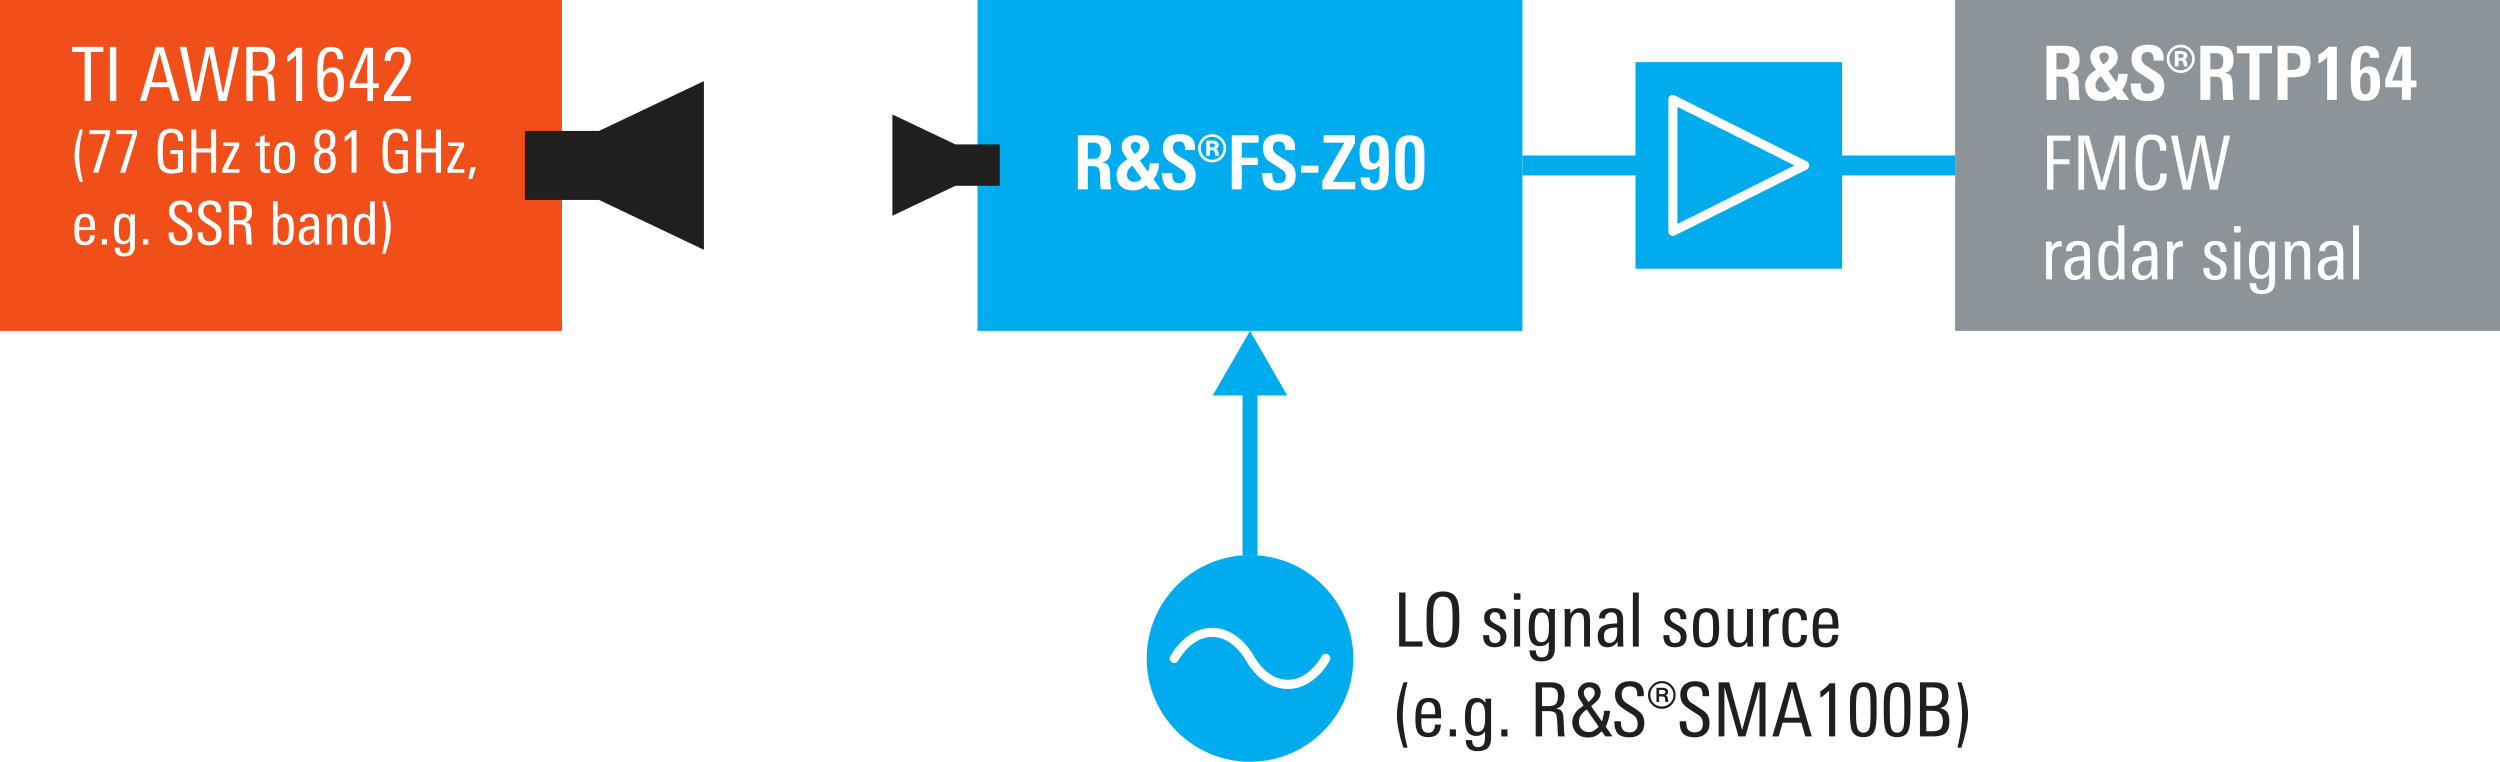 <svg xmlns="http://www.w3.org/2000/svg" xmlns:xlink="http://www.w3.org/1999/xlink" version="1.2" viewBox="0 0 250.687 76.383"><defs><symbol id="a" overflow="visible"><path d="M3.188-4.906h-1.25V0h-.625v-4.906H.046v-.516h3.14zm0 0"/></symbol><symbol id="b" overflow="visible"><path d="M1.234 0h-.64v-5.422h.64zm0 0"/></symbol><symbol id="d" overflow="visible"><path d="M4.031 0h-.656l-.39-1.375H1.108L.72 0h-.64l1.593-5.422h.781zM2.828-1.875l-.781-2.953-.781 2.953zm0 0"/></symbol><symbol id="e" overflow="visible"><path d="M6.078-5.422L4.828 0h-.766L3.11-4.75 2.11 0h-.765L.14-5.422h.671L1.75-.688l1.016-4.734h.765l.953 4.734.985-4.734zm0 0"/></symbol><symbol id="f" overflow="visible"><path d="M3.5 0h-.656a3.562 3.562 0 01-.047-.563c0-.093-.012-.332-.031-.718-.032-.532-.079-.852-.141-.969-.094-.188-.344-.281-.75-.281h-.64V0H.593v-5.422h1.453c.488 0 .848.094 1.078.281.238.211.36.559.36 1.047 0 .367-.06.649-.172.844-.137.23-.368.387-.688.469.281.023.473.11.578.265.094.125.149.325.172.594 0 .024.016.324.047.906.008.168.02.391.031.672.008.074.024.188.047.344zm-.672-4.063c0-.312-.07-.53-.203-.656-.137-.125-.36-.187-.672-.187h-.719v1.875h.532c.406 0 .68-.067.828-.203.156-.145.234-.422.234-.829zm0 0"/></symbol><symbol id="g" overflow="visible"><path d="M2.266 0h-.61v-4.578c-.23.242-.523.476-.875.703v-.64c.375-.239.688-.508.938-.813h.547zm0 0"/></symbol><symbol id="h" overflow="visible"><path d="M3.063-1.734c0 .562-.079.984-.235 1.265-.219.367-.586.547-1.094.547-.562 0-.945-.226-1.14-.687C.457-.93.39-1.453.39-2.172v-1.031c0-.676.07-1.176.218-1.5.22-.477.61-.719 1.172-.719.813 0 1.219.414 1.219 1.234h-.61c0-.507-.21-.765-.624-.765-.325 0-.543.187-.657.562-.086.262-.125.664-.125 1.204v.343c.227-.344.54-.515.938-.515.758 0 1.14.543 1.14 1.625zm-.61.03c0-.343-.039-.6-.11-.78-.105-.258-.304-.391-.593-.391-.5 0-.75.418-.75 1.25 0 .836.25 1.25.75 1.25.3 0 .504-.148.61-.453.062-.195.093-.488.093-.875zm0 0"/></symbol><symbol id="i" overflow="visible"><path d="M3.172-1.297h-.578V0h-.578v-1.297H.266v-.578L1.75-5.328h.844v3.562h.578zm-1.156-.469v-3.03L.75-1.767zm0 0"/></symbol><symbol id="j" overflow="visible"><path d="M3-4.203c0 .43-.188.93-.563 1.5L.97-.484H3V0H.312v-.547l1.75-2.703c.196-.313.297-.645.297-1 0-.457-.226-.688-.671-.688-.481 0-.72.31-.72.922H.36c0-.062.004-.148.016-.265.07-.758.52-1.14 1.344-1.14C2.57-5.422 3-5.017 3-4.204zm0 0"/></symbol><symbol id="M" overflow="visible"><path d="M2.938-4.906H1.234v1.86h1.61v.5h-1.61V0h-.64v-5.422h2.344zm0 0"/></symbol><symbol id="N" overflow="visible"><path d="M5.297 0h-.61v-4.953L3.282 0h-.703L1.172-4.953V0H.594v-5.422h1.062L2.953-.64 4.25-5.42h1.047zm0 0"/></symbol><symbol id="O" overflow="visible"><path d="M3.563-1.5c0 1.063-.516 1.594-1.547 1.594-.7 0-1.153-.25-1.36-.75C.508-1.008.437-1.687.437-2.687c0-.958.067-1.618.204-1.985.226-.57.707-.86 1.437-.86.957 0 1.438.509 1.438 1.516v.11h-.641V-4c0-.676-.273-1.016-.813-1.016-.43 0-.703.215-.828.641-.093.293-.14.852-.14 1.672 0 .875.047 1.453.14 1.734.114.375.375.563.782.563.593 0 .89-.367.89-1.11v-.109h.656zm0 0"/></symbol><symbol id="P" overflow="visible"><path d="M2.078-3.281c-.062-.008-.105-.016-.125-.016-.293 0-.512.09-.656.266-.137.168-.203.398-.203.687V0H.5v-3.094c0-.25-.012-.476-.031-.687h.594v.5c.195-.383.515-.578.953-.578.039 0 .062.195.062.578zm0 0"/></symbol><symbol id="Q" overflow="visible"><path d="M2.844 0h-.578L2.25-.5c-.25.375-.586.563-1 .563C.926.063.676-.04.5-.25.344-.457.266-.723.266-1.047c0-.539.207-.898.625-1.078.27-.125.71-.191 1.328-.203v-.156c0-.313-.028-.532-.078-.657-.075-.195-.243-.296-.5-.296a.722.722 0 00-.47.156C1.056-3.187 1-3.047 1-2.86v.03H.406v-.03c0-.344.125-.602.375-.782.219-.144.508-.218.875-.218.438 0 .739.105.907.312.164.188.25.5.25.938v1.406c0 .45.007.851.03 1.203zm-.625-1.469v-.437h-.156c-.782 0-1.172.265-1.172.797 0 .492.18.734.546.734a.667.667 0 00.625-.36c.102-.187.157-.43.157-.734zm0 0"/></symbol><symbol id="R" overflow="visible"><path d="M3 0h-.578l-.016-.438c-.219.336-.515.5-.89.5-.48 0-.809-.218-.985-.656C.414-.883.36-1.332.36-1.938c0-.582.067-1.019.204-1.312.175-.406.488-.61.937-.61.383 0 .672.15.86.438v-2h.609v4.703c0 .137.008.375.031.719zm-.61-1.86c0-.507-.042-.874-.124-1.093-.106-.313-.305-.469-.594-.469-.305 0-.508.164-.61.485-.074.218-.109.558-.109 1.015 0 .492.04.852.125 1.078.102.313.29.469.563.469.32 0 .535-.156.64-.469.07-.207.11-.547.11-1.015zm0 0"/></symbol><symbol id="S" overflow="visible"><path d="M2.594-1.031c0 .73-.399 1.093-1.188 1.093C.633.063.254-.344.266-1.155h.593c0 .074.004.148.016.218.031.387.21.579.547.579C1.805-.36 2-.551 2-.938a.678.678 0 00-.188-.5c-.074-.07-.242-.18-.5-.328-.355-.187-.578-.328-.671-.421-.188-.165-.282-.395-.282-.688 0-.332.102-.582.313-.75.195-.156.469-.234.812-.234.383 0 .66.093.829.28.164.18.253.454.265.829h-.594c0-.469-.18-.703-.53-.703a.507.507 0 00-.376.14.507.507 0 00-.14.376c0 .18.07.324.218.437.082.074.258.184.532.328.312.168.523.309.64.422.176.188.266.43.266.719zm0 0"/></symbol><symbol id="T" overflow="visible"><path d="M1.125-4.703H.469v-.64h.656zM1.094 0H.5v-3.781h.594zm0 0"/></symbol><symbol id="U" overflow="visible"><path d="M3-3.781c0 .054-.008.152-.016.297V.156c0 .457-.109.79-.328 1-.219.219-.562.328-1.031.328-.781 0-1.18-.37-1.188-1.109h.641c0 .469.192.703.578.703.301 0 .504-.11.61-.328.07-.148.109-.39.109-.734v-.5c-.21.293-.5.437-.875.437-.48 0-.805-.195-.969-.594C.414-.898.36-1.305.36-1.859c0-.602.063-1.055.188-1.36.176-.426.492-.64.953-.64.414 0 .719.171.906.515v-.437zm-.61 1.765c0-.414-.038-.726-.109-.937-.117-.313-.32-.469-.61-.469-.312 0-.523.18-.624.531-.063.211-.094.555-.094 1.032 0 .437.031.75.094.937.094.313.285.469.578.469.344 0 .566-.188.672-.563.062-.195.094-.53.094-1zm0 0"/></symbol><symbol id="V" overflow="visible"><path d="M3.031 0h-.594v-2.422c0-.32-.023-.539-.062-.656-.086-.219-.258-.328-.516-.328-.25 0-.449.125-.593.375-.118.21-.172.465-.172.765V0H.5v-2.953c0-.332-.012-.61-.031-.828h.594v.515c.207-.394.535-.593.984-.593.656 0 .984.39.984 1.171zm0 0"/></symbol><symbol id="W" overflow="visible"><path d="M1.094 0H.5v-5.422h.594zm0 0"/></symbol><symbol id="X" overflow="visible"><path d="M2.938 0H.594v-5.422h.64v4.906h1.704zm0 0"/></symbol><symbol id="Y" overflow="visible"><path d="M3.719-2.688c0 .938-.078 1.59-.235 1.954-.242.554-.714.828-1.421.828-.7 0-1.168-.258-1.407-.781-.105-.25-.172-.579-.203-.985a18.354 18.354 0 01-.016-1.016c0-.675.02-1.156.063-1.437.05-.363.164-.66.344-.89.258-.344.672-.516 1.234-.516.55 0 .957.156 1.219.468.176.231.297.54.36.922.038.293.062.778.062 1.454zm-.672-.046c0-.696-.027-1.188-.078-1.47-.106-.538-.403-.812-.89-.812-.513 0-.821.313-.923.938-.043.25-.062.703-.062 1.36 0 .698.02 1.167.062 1.405.051.305.14.528.266.672.144.157.363.235.656.235.469 0 .766-.285.89-.86.052-.25.079-.738.079-1.468zm0 0"/></symbol><symbol id="Z" overflow="visible"><path d="M2.984-1.906c0 .687-.078 1.172-.234 1.453-.2.355-.563.531-1.094.531C1.113.078.75-.098.563-.453.425-.711.359-1.18.359-1.86c0-.645.07-1.114.22-1.407.194-.394.57-.593 1.124-.593.54 0 .906.183 1.094.546.125.25.187.72.187 1.407zm-.609.406v-.578c0-.438-.027-.738-.078-.906-.094-.301-.297-.454-.61-.454-.324 0-.539.165-.64.485-.063.18-.094.476-.094.89v.532c0 .367.031.625.094.781.101.262.312.39.625.39.289 0 .488-.124.594-.374.07-.164.109-.422.109-.766zm0 0"/></symbol><symbol id="aa" overflow="visible"><path d="M3.063 0h-.594v-.484c-.23.367-.547.546-.953.546C.836.063.5-.328.5-1.109v-2.672h.594v2.422c0 .304.023.523.078.656.082.219.254.328.516.328.5 0 .75-.367.75-1.11V-3.78h.593v2.953c0 .293.008.57.031.828zm0 0"/></symbol><symbol id="ab" overflow="visible"><path d="M2.828-1.172c0 .836-.39 1.25-1.172 1.25C1.113.078.75-.098.563-.453.425-.711.359-1.172.359-1.828s.063-1.117.188-1.39c.187-.427.562-.641 1.125-.641.426 0 .726.101.906.296.164.188.25.497.25.922H2.25c0-.53-.2-.796-.594-.796-.312 0-.515.167-.61.5-.054.199-.077.546-.077 1.046 0 .575.039.965.125 1.172.093.242.273.36.547.36.226 0 .39-.079.484-.235.07-.125.113-.316.125-.578zm0 0"/></symbol><symbol id="ac" overflow="visible"><path d="M2.938-1.813H.952v.266c0 .387.035.664.11.828.101.242.3.36.593.36.426 0 .649-.274.672-.829h.594C2.879-.344 2.457.079 1.656.079 1.125.078.758-.098.563-.453.425-.723.359-1.148.359-1.734c0-.676.063-1.16.188-1.454.187-.445.566-.671 1.14-.671.54 0 .907.199 1.094.593.102.25.156.68.156 1.282zm-.594-.406c0-.363-.028-.617-.078-.765-.094-.301-.29-.454-.579-.454-.406 0-.64.247-.703.735a3.71 3.71 0 00-.03.484zm0 0"/></symbol><symbol id="ad" overflow="visible"><path d="M1.438 1.14h-.422C.586-.19.375-1.27.375-2.093c0-.894.219-2.004.656-3.328h.407c-.325 1.18-.485 2.29-.485 3.328 0 .899.16 1.977.485 3.235zm0 0"/></symbol><symbol id="ae" overflow="visible"><path d="M1.156 0H.531v-.703h.625zm0 0"/></symbol><symbol id="af" overflow="visible"><path d="M3.5 0h-.656a3.562 3.562 0 01-.047-.563c0-.093-.012-.332-.031-.718-.032-.532-.079-.852-.141-.969-.094-.188-.344-.281-.75-.281h-.64V0H.593v-5.422h1.453c.488 0 .848.094 1.078.281.238.211.36.559.36 1.047 0 .367-.06.649-.172.844-.137.23-.368.387-.688.469.281.023.473.11.578.265.094.125.149.325.172.594 0 .024.016.324.047.906.008.168.02.391.031.672.008.074.024.188.047.344zm-.672-4.063c0-.312-.07-.53-.203-.656-.137-.125-.36-.187-.672-.187h-.719v1.875h.532c.406 0 .68-.067.828-.203.156-.145.234-.422.234-.829zm8.656 2.735c0 .469-.136.824-.406 1.062-.262.243-.621.36-1.078.36-.543 0-.934-.125-1.172-.375-.23-.25-.344-.645-.344-1.188v-.047h.657v.047c0 .344.05.594.156.75.133.211.367.313.703.313.54 0 .813-.29.813-.875 0-.29-.094-.535-.282-.735-.086-.082-.304-.226-.656-.437-.48-.3-.793-.531-.938-.688-.261-.27-.39-.613-.39-1.03 0-.438.14-.774.422-1.016.258-.227.613-.344 1.062-.344.938 0 1.406.437 1.406 1.312v.188h-.656v-.125c0-.282-.047-.489-.14-.625-.125-.157-.336-.235-.625-.235-.25 0-.45.075-.594.22-.137.148-.203.343-.203.593 0 .305.113.558.344.766.019.023.273.187.765.5.438.273.707.468.813.593.226.25.343.59.343 1.016zm3.141-2.828c0 .386-.137.715-.406.984a1.286 1.286 0 01-.969.406c-.387 0-.715-.132-.984-.406a1.327 1.327 0 01-.407-.984c0-.375.133-.696.407-.969.27-.281.597-.422.984-.422a1.3 1.3 0 01.969.406c.27.274.406.602.406.985zm-.219 0c0-.32-.117-.598-.344-.828-.23-.227-.5-.344-.812-.344-.324 0-.602.117-.828.344-.219.23-.328.507-.328.828 0 .324.11.601.328.828.226.219.504.328.828.328.313 0 .582-.11.813-.328.226-.227.343-.504.343-.828zm-.5.703h-.297a1.034 1.034 0 01-.046-.281c0-.094-.024-.16-.063-.204-.055-.039-.168-.062-.344-.062h-.187v.547h-.266v-1.422h.531c.426 0 .641.137.641.406 0 .168-.086.282-.25.344a.351.351 0 01.219.297c.02.219.039.344.062.375zm-.297-1c0-.133-.136-.203-.406-.203h-.234v.422h.25c.258 0 .39-.07.39-.22zm-7.578.875c.125-.113.235-.235.328-.36a.693.693 0 00.157-.453.489.489 0 00-.157-.375.542.542 0 00-.39-.156.536.536 0 00-.39.156.476.476 0 00-.157.375c0 .125.031.258.094.391.07.125.156.25.25.375l.125.188zm-.312.89a2.081 2.081 0 00-.563.516c-.148.2-.218.438-.218.719 0 .168.023.312.078.437.05.125.125.235.218.329a.857.857 0 00.313.187c.125.043.254.063.39.063a.89.89 0 00.532-.157 2.3 2.3 0 00.437-.375zM7.234-1.5c.051-.133.094-.285.125-.453.04-.164.07-.367.094-.61h.594c0 .106-.016.235-.047.391a2.93 2.93 0 01-.11.453c-.042.157-.09.305-.14.438a1.983 1.983 0 01-.14.297L8.296 0h-.719l-.36-.516c-.21.211-.413.368-.609.47-.199.1-.445.155-.734.155-.324 0-.594-.054-.813-.156a1.406 1.406 0 01-.484-.406 1.713 1.713 0 01-.25-.5 1.756 1.756 0 01-.062-.438c0-.289.066-.554.203-.796.133-.239.316-.446.547-.626l.375-.28-.157-.282a3.638 3.638 0 01-.28-.453 1.132 1.132 0 01-.126-.531.93.93 0 01.094-.422c.062-.133.144-.25.25-.344a1.172 1.172 0 01.781-.297c.176 0 .332.024.469.063.144.03.266.09.36.171a.84.84 0 01.234.329c.062.125.093.28.093.468 0 .137-.023.262-.062.375-.043.106-.102.211-.172.313a1.997 1.997 0 01-.25.265l-.266.235-.203.172zm0 0"/></symbol><symbol id="ag" overflow="visible"><path d="M3.328-1.328c0 .469-.137.824-.406 1.062-.262.243-.621.36-1.078.36C1.3.094.91-.031.672-.281.442-.531.328-.926.328-1.47v-.047h.656v.047c0 .344.051.594.157.75.132.211.367.313.703.313.539 0 .812-.29.812-.875 0-.29-.094-.535-.281-.735-.086-.082-.305-.226-.656-.437-.48-.3-.793-.531-.938-.688-.261-.27-.39-.613-.39-1.03 0-.438.14-.774.421-1.016.258-.227.614-.344 1.063-.344.938 0 1.406.437 1.406 1.312v.188h-.656v-.125c0-.282-.047-.489-.14-.625-.126-.157-.337-.235-.626-.235-.25 0-.449.075-.593.22-.137.148-.204.343-.204.593 0 .305.114.558.344.766.02.023.274.187.766.5.437.273.707.468.812.593.227.25.344.59.344 1.016zm0 0"/></symbol><symbol id="ah" overflow="visible"><path d="M3.031-2.281c0 .812-.07 1.383-.203 1.703-.187.437-.562.656-1.125.656-.555 0-.93-.195-1.125-.594C.43-.836.36-1.43.36-2.296V-3.47c0-1.3.454-1.953 1.36-1.953.55 0 .922.188 1.11.563.132.273.202.734.202 1.39zm-.61.094v-.829c0-.726-.03-1.195-.093-1.406-.086-.351-.289-.531-.61-.531-.312 0-.523.183-.624.547-.086.261-.125.726-.125 1.39v.797c0 .668.039 1.121.125 1.36.093.324.297.484.61.484.343 0 .562-.207.655-.625.04-.195.063-.594.063-1.188zm0 0"/></symbol><symbol id="ai" overflow="visible"><path d="M3.547-1.484c0 .554-.137.945-.406 1.171C2.89-.102 2.484 0 1.92 0H.595v-5.422h1.453c.476 0 .832.106 1.062.313.227.21.344.558.344 1.046 0 .336-.058.594-.172.782-.125.199-.34.351-.64.453.351.086.597.242.734.469.113.199.172.492.172.875zm-.735-2.547c0-.332-.085-.567-.25-.703-.148-.114-.382-.172-.703-.172h-.625v1.843h.657c.613 0 .921-.32.921-.968zm.079 2.515c0-.351-.079-.613-.235-.78-.148-.177-.398-.267-.75-.267h-.672v2.047h.579c.375 0 .644-.062.812-.187.176-.145.266-.414.266-.813zm0 0"/></symbol><symbol id="aj" overflow="visible"><path d="M1.5-2.188c0 .856-.227 1.965-.672 3.329h-.39C.75-.191.905-1.29.905-2.156.906-3.22.75-4.305.437-5.422h.407c.437 1.281.656 2.36.656 3.234zm0 0"/></symbol><symbol id="k" overflow="visible"><path d="M1.14.922H.814C.469-.148.296-1.02.296-1.688c0-.707.176-1.593.531-2.656h.313c-.25.95-.375 1.836-.375 2.657 0 .73.125 1.601.375 2.609zm0 0"/></symbol><symbol id="l" overflow="visible"><path d="M2.36-3.844L1.187 0H.655l1.25-3.875H.281v-.39H2.36zm0 0"/></symbol><symbol id="n" overflow="visible"><path d="M2.922-3.172h-.516v-.078c0-.508-.23-.766-.687-.766-.375 0-.621.196-.735.579-.074.218-.109.64-.109 1.265 0 .656.035 1.09.11 1.297.113.367.363.547.75.547.25 0 .468-.04.656-.125v-1.422h-.75v-.406h1.25V-.11A3.689 3.689 0 011.75.078C1.145.078.742-.129.547-.547.422-.836.359-1.367.359-2.14c0-.78.067-1.32.204-1.625.187-.437.566-.656 1.14-.656.813 0 1.219.399 1.219 1.188zm0 0"/></symbol><symbol id="o" overflow="visible"><path d="M2.969 0h-.516v-2.031H.984V0h-.5v-4.344h.5v1.907h1.47v-1.907h.515zm0 0"/></symbol><symbol id="p" overflow="visible"><path d="M1.86 0H.155v-.39l1.188-2.282H.234v-.36h1.61v.376L.672-.36h1.187zm0 0"/></symbol><symbol id="q" overflow="visible"><path d="M1.578 0a3.25 3.25 0 01-.36.031C.946.031.767-.03.673-.156.586-.258.547-.446.547-.72v-1.953H.094v-.36h.453v-.546l.469-.219v.766h.53v.36h-.53v1.89c0 .18.02.297.062.36.05.054.145.077.281.077.02 0 .094-.008.22-.031zm0 0"/></symbol><symbol id="r" overflow="visible"><path d="M2.39-1.531c0 .554-.062.945-.187 1.172-.156.28-.45.421-.875.421-.437 0-.73-.14-.875-.421C.336-.566.281-.941.281-1.484c0-.52.063-.895.188-1.125.156-.32.453-.485.89-.485.438 0 .727.149.875.438.102.21.157.586.157 1.125zm-.5.328v-.469c0-.344-.015-.578-.046-.703-.086-.25-.25-.375-.5-.375-.262 0-.434.133-.516.39-.043.137-.062.372-.062.704v.437c0 .293.023.5.078.625.082.211.242.313.484.313.238 0 .399-.102.484-.313.051-.133.079-.336.079-.61zm0 0"/></symbol><symbol id="s" overflow="visible"><path d="M2.438-1.156c0 .812-.368 1.218-1.094 1.218C.625.063.266-.336.266-1.14c0-.28.03-.5.093-.656a.714.714 0 01.516-.422C.5-2.344.312-2.66.312-3.172c0-.781.348-1.172 1.047-1.172.696 0 1.047.36 1.047 1.078 0 .594-.199.946-.594 1.047.25.055.422.184.516.39.07.15.11.372.11.673zm-.532-2c0-.239-.027-.422-.078-.547-.086-.164-.234-.25-.453-.25-.387 0-.578.262-.578.781 0 .512.187.766.562.766.364 0 .547-.25.547-.75zm.032 2c0-.258-.032-.457-.094-.594-.086-.176-.246-.266-.485-.266-.398 0-.593.29-.593.86 0 .574.191.86.578.86.394 0 .593-.286.593-.86zm0 0"/></symbol><symbol id="t" overflow="visible"><path d="M1.813 0h-.5v-3.656c-.18.187-.407.37-.688.547v-.5c.3-.188.55-.407.75-.657h.438zm0 0"/></symbol><symbol id="u" overflow="visible"><path d="M1-.563L.625.61H.25L.484-.562zm0 0"/></symbol><symbol id="v" overflow="visible"><path d="M2.36-1.453H.765v.219c0 .304.03.523.093.656.07.2.223.297.454.297.351 0 .535-.223.546-.672h.47c-.024.68-.36 1.015-1.017 1.015-.417 0-.703-.14-.859-.421C.336-.58.281-.922.281-1.391c0-.539.051-.925.156-1.156.157-.363.461-.547.922-.547.426 0 .711.164.86.485.094.199.14.543.14 1.03zm-.485-.313c0-.289-.023-.5-.063-.625-.074-.238-.23-.359-.468-.359-.324 0-.508.2-.547.594a2.285 2.285 0 00-.031.39zm0 0"/></symbol><symbol id="w" overflow="visible"><path d="M.938 0H.421v-.563h.516zm0 0"/></symbol><symbol id="x" overflow="visible"><path d="M2.406-3.031c0 .054-.008.136-.015.25a2.715 2.715 0 00-.016.265V.125c0 .363-.09.629-.266.797-.168.176-.437.265-.812.265-.625 0-.938-.292-.938-.875h.5c0 .364.157.547.47.547.237 0 .398-.09.484-.265.05-.117.078-.309.078-.578v-.407a.805.805 0 01-.704.36c-.375 0-.632-.16-.765-.485-.094-.207-.14-.53-.14-.968 0-.489.05-.852.156-1.094.132-.344.39-.516.765-.516.332 0 .57.14.719.422v-.36zm-.5 1.422c0-.344-.027-.594-.078-.75-.094-.25-.262-.375-.5-.375-.25 0-.414.14-.484.421-.055.168-.078.446-.078.829 0 .355.023.605.078.75.07.25.222.375.453.375.27 0 .453-.149.547-.454.039-.156.062-.421.062-.796zm0 0"/></symbol><symbol id="y" overflow="visible"><path d="M2.656-1.063c0 .375-.11.665-.328.86-.21.187-.496.281-.86.281-.429 0-.734-.101-.921-.312-.188-.188-.281-.5-.281-.938v-.047H.78v.047c0 .274.047.477.14.61.102.156.286.234.548.234.437 0 .656-.234.656-.703a.825.825 0 00-.219-.578 6.688 6.688 0 00-.531-.36c-.387-.238-.637-.422-.75-.547C.415-2.723.312-3 .312-3.344s.114-.613.344-.812c.207-.176.489-.266.844-.266.75 0 1.125.352 1.125 1.047v.14h-.516v-.093c0-.227-.043-.395-.125-.5-.093-.125-.261-.188-.5-.188-.199 0-.355.059-.468.172-.118.117-.172.278-.172.485 0 .242.094.445.281.609.02.012.223.14.61.39.35.231.57.391.656.485.175.2.265.469.265.813zm0 0"/></symbol><symbol id="z" overflow="visible"><path d="M2.797 0H2.28a2.29 2.29 0 01-.047-.453c0-.07-.011-.258-.03-.563-.024-.437-.056-.695-.095-.78-.086-.157-.289-.235-.609-.235H.984V0h-.5v-4.344h1.157c.382 0 .671.078.859.235.195.168.297.449.297.843 0 .282-.047.5-.14.657a.903.903 0 01-.548.39c.22.012.368.078.454.203.07.106.117.266.14.485 0 .011.008.25.031.718.008.137.02.313.032.532.007.062.02.156.03.281zm-.531-3.25c0-.25-.059-.426-.172-.531-.106-.102-.281-.156-.531-.156H.984v1.5h.438c.32 0 .539-.051.656-.157.125-.113.188-.332.188-.656zm0 0"/></symbol><symbol id="A" overflow="visible"><path d="M2.484-1.563c0 .481-.043.836-.125 1.063-.148.367-.414.547-.796.547a.798.798 0 01-.72-.39V0H.376c.02-.27.031-.46.031-.578v-3.766h.469v1.625a.873.873 0 01.734-.375c.375 0 .63.172.766.516.07.219.11.558.11 1.015zM2-1.577c0-.32-.023-.563-.063-.719-.074-.289-.23-.437-.468-.437-.18 0-.32.07-.422.203-.125.18-.188.523-.188 1.031 0 .45.04.75.125.906.102.2.258.297.47.297.155 0 .284-.078.39-.234C1.945-.707 2-1.055 2-1.578zm0 0"/></symbol><symbol id="B" overflow="visible"><path d="M2.281 0h-.469v-.39c-.21.292-.48.437-.812.437-.262 0-.46-.082-.594-.25C.281-.36.22-.57.22-.843c0-.427.16-.712.484-.86.219-.102.578-.156 1.078-.156v-.125c0-.25-.023-.426-.062-.532-.063-.156-.2-.234-.407-.234a.579.579 0 00-.375.125c-.093.074-.14.184-.14.328v.031H.328v-.03c0-.27.098-.474.297-.61.176-.125.41-.188.703-.188.344 0 .582.086.719.25.133.156.203.414.203.766v1.11c0 .366.008.687.031.968zm-.5-1.172v-.36h-.125c-.636 0-.953.22-.953.657 0 .387.149.578.453.578a.547.547 0 00.5-.297c.082-.144.125-.336.125-.578zm0 0"/></symbol><symbol id="C" overflow="visible"><path d="M2.438 0h-.485v-1.938c0-.257-.016-.437-.047-.53-.074-.177-.215-.266-.422-.266-.199 0-.355.101-.468.296-.094.18-.141.387-.141.626V0H.406v-2.36c0-.269-.011-.492-.031-.671h.469v.422c.164-.32.426-.485.781-.485.54 0 .813.32.813.953zm0 0"/></symbol><symbol id="D" overflow="visible"><path d="M2.39 0h-.453l-.015-.344a.79.79 0 01-.703.39C.832.047.566-.124.422-.468c-.094-.238-.14-.597-.14-1.078 0-.469.05-.816.156-1.047.144-.332.398-.5.765-.5.3 0 .531.121.688.36v-1.61h.484v3.782c0 .105.004.292.016.562zm-.484-1.484c0-.407-.031-.696-.093-.875-.086-.25-.247-.375-.485-.375-.23 0-.387.132-.469.39-.062.168-.093.434-.093.797 0 .399.03.688.093.875.082.25.235.375.454.375.257 0 .43-.125.515-.375.05-.164.078-.437.078-.812zm0 0"/></symbol><symbol id="E" overflow="visible"><path d="M1.203-1.75c0 .688-.18 1.578-.531 2.672H.344c.25-1.07.375-1.957.375-2.656 0-.844-.125-1.711-.375-2.61.008.012.117.012.328 0 .351 1.032.531 1.899.531 2.594zm0 0"/></symbol><symbol id="F" overflow="visible"><path d="M2.828-3.938c0-.269-.07-.46-.203-.578-.125-.113-.328-.171-.61-.171h-.484v1.625h.39c.165 0 .306-.008.423-.032a.732.732 0 00.281-.14.615.615 0 00.156-.282c.031-.113.047-.254.047-.421zm0 3.938a6.59 6.59 0 01-.047-.766c-.011-.218-.023-.39-.031-.515v-.25c-.023-.32-.086-.535-.188-.64-.105-.102-.312-.157-.624-.157H1.53V0h-1v-5.422h1.703c.54 0 .926.086 1.157.25.312.211.468.594.468 1.156 0 .75-.308 1.188-.921 1.313.332.023.554.14.671.36.102.179.157.511.157 1 .007.355.02.577.03.671.009.262.04.485.095.672zm9.516-1.39c0 1-.563 1.5-1.688 1.5-.625 0-1.058-.13-1.297-.391-.25-.258-.375-.692-.375-1.297v-.063H10v.079c0 .292.035.507.11.64.093.2.273.297.546.297.457 0 .688-.227.688-.688 0-.238-.106-.44-.313-.609-.054-.039-.289-.195-.703-.469-.23-.144-.422-.27-.578-.375a1.58 1.58 0 01-.313-.265c-.25-.281-.374-.63-.374-1.047 0-.969.554-1.453 1.671-1.453.508 0 .891.105 1.141.312.27.23.406.59.406 1.078v.204h-1v-.126c0-.488-.199-.734-.594-.734-.417 0-.624.215-.624.64 0 .243.124.462.374.657.126.086.25.168.376.25l.39.234c.438.274.711.48.828.625.207.25.313.586.313 1zm1.937-3.016c0-.133-.11-.203-.328-.203h-.172v.406h.172c.219 0 .328-.067.328-.203zm.031 1.047c-.011-.063-.023-.125-.03-.188a2.492 2.492 0 01-.032-.203c-.023-.113-.133-.172-.328-.172h-.14v.563h-.376v-1.532h.563c.457 0 .687.153.687.454 0 .187-.094.308-.281.359a.4.4 0 01.25.328c.008.125.02.219.031.281.008.063.016.102.016.11zm.829-.766a1.07 1.07 0 00-.344-.797A1.07 1.07 0 0014-5.266c-.324 0-.594.118-.813.344-.218.23-.328.496-.328.797 0 .313.11.586.329.813.218.23.488.343.812.343.313 0 .578-.11.797-.328.226-.226.344-.504.344-.828zm.265 0c0 .398-.14.734-.422 1.016a1.339 1.339 0 01-.984.406 1.38 1.38 0 01-1-.406 1.397 1.397 0 01-.406-1.016c0-.375.133-.703.406-.984a1.364 1.364 0 011-.422c.383 0 .71.14.984.422.282.273.422.601.422.984zm-9.562-.188c0 .149.086.344.265.594l.125.172.204-.156c.125-.102.21-.203.265-.297a.674.674 0 00.078-.297c0-.144-.047-.254-.14-.328a.476.476 0 00-.344-.125.535.535 0 00-.328.11c-.086.074-.125.183-.125.327zM6-2.375c-.21.156-.355.309-.438.453-.074.149-.109.305-.109.469 0 .086.016.168.047.25a.721.721 0 00.14.234.78.78 0 00.563.219c.29 0 .531-.113.719-.344zm1.547.594c.031-.063.055-.125.078-.188a.873.873 0 00.063-.218c.007-.083.019-.157.03-.22.009-.07.016-.14.016-.202h.938c0 .304-.055.59-.156.859a2.853 2.853 0 01-.391.75l.719 1H7.688l-.313-.422a1.335 1.335 0 01-.563.39c-.23.095-.48.141-.75.141-.343 0-.625-.054-.843-.156a1.414 1.414 0 01-.5-.39 1.315 1.315 0 01-.25-.516 2.237 2.237 0 01-.063-.5c0-.313.094-.598.282-.86.195-.257.468-.492.812-.703l-.188-.28a7.836 7.836 0 01-.187-.298A2.12 2.12 0 015-3.844a1.04 1.04 0 01-.047-.219 1.342 1.342 0 01-.016-.218c0-.176.032-.332.094-.469a.986.986 0 01.297-.36c.125-.1.27-.18.438-.234a1.9 1.9 0 01.562-.078c.227 0 .426.031.594.094.176.055.316.133.422.234.113.106.195.23.25.375.062.137.093.278.093.422 0 .274-.078.524-.234.75-.156.219-.398.438-.719.656zm0 0"/></symbol><symbol id="G" overflow="visible"><path d="M2.828-3.938c0-.269-.07-.46-.203-.578-.125-.113-.328-.171-.61-.171h-.484v1.625h.39c.165 0 .306-.008.423-.032a.732.732 0 00.281-.14.615.615 0 00.156-.282c.031-.113.047-.254.047-.421zm0 3.938a6.59 6.59 0 01-.047-.766c-.011-.218-.023-.39-.031-.515v-.25c-.023-.32-.086-.535-.188-.64-.105-.102-.312-.157-.624-.157H1.53V0h-1v-5.422h1.703c.54 0 .926.086 1.157.25.312.211.468.594.468 1.156 0 .75-.308 1.188-.921 1.313.332.023.554.14.671.36.102.179.157.511.157 1 .007.355.02.577.03.671.009.262.04.485.095.672zm0 0"/></symbol><symbol id="H" overflow="visible"><path d="M2.297-4.672V0h-1v-4.672H.03v-.75h3.516v.75zm0 0"/></symbol><symbol id="I" overflow="visible"><path d="M2.813-3.875c0-.313-.075-.531-.22-.656-.136-.102-.37-.157-.702-.157h-.36V-3h.344c.164 0 .305-.016.422-.047a.725.725 0 00.297-.14.474.474 0 00.172-.266c.03-.113.046-.254.046-.422zm1.015 0c0 .656-.172 1.105-.515 1.344-.25.18-.688.265-1.313.265h-.469V0h-1v-5.422h1.61c.582 0 1.004.11 1.265.328.281.23.422.637.422 1.219zm0 0"/></symbol><symbol id="J" overflow="visible"><path d="M1.5 0v-4.266c-.219.23-.512.438-.875.625v-.875c.188-.101.363-.218.531-.343.164-.133.32-.29.469-.47h.844V0zm0 0"/></symbol><symbol id="K" overflow="visible"><path d="M2.313-1.672c0-.351-.028-.61-.079-.766-.074-.187-.218-.28-.437-.28-.356 0-.531.343-.531 1.03 0 .375.03.649.093.813.082.21.223.313.422.313.219 0 .375-.114.469-.344.04-.145.063-.399.063-.766zm.953 0C3.266-.492 2.77.094 1.78.094 1.22.094.828-.078.61-.422.422-.734.33-1.266.33-2.016v-1.109c0-.707.081-1.234.25-1.578.226-.477.66-.719 1.296-.719.863 0 1.3.402 1.313 1.203H2.25c0-.363-.148-.547-.438-.547-.25 0-.417.215-.5.641-.03.219-.054.617-.062 1.188.238-.282.531-.422.875-.422.426 0 .727.148.906.437.156.274.235.688.235 1.25zm0 0"/></symbol><symbol id="L" overflow="visible"><path d="M1.953-4.64L.937-1.939h1.016zm.86 3.374V0h-.891v-1.266H.25v-.796l1.313-3.266h1.25v3.39h.562v.672zm0 0"/></symbol><symbol id="ak" overflow="visible"><path d="M1.531-4.672v1.5h1.61v.735H1.53V0h-1v-5.422H3.22v.75zm0 0"/></symbol><symbol id="al" overflow="visible"><path d="M3.594-1.39c0 1-.563 1.5-1.688 1.5C1.281.11.848-.02.61-.282.36-.54.234-.973.234-1.578v-.063H1.25v.079c0 .292.035.507.11.64.093.2.273.297.546.297.457 0 .688-.227.688-.688 0-.238-.106-.44-.313-.609a46.95 46.95 0 00-.703-.469c-.23-.144-.422-.27-.578-.375a1.58 1.58 0 01-.313-.265c-.25-.281-.375-.63-.375-1.047 0-.969.555-1.453 1.672-1.453.508 0 .891.105 1.141.312.27.23.406.59.406 1.078v.204h-1v-.126c0-.488-.199-.734-.594-.734-.417 0-.625.215-.625.64 0 .243.125.462.375.657.125.086.25.168.375.25.126.074.254.152.391.234.438.274.711.48.828.625.207.25.313.586.313 1zm0 0"/></symbol><symbol id="am" overflow="visible"><path d="M.313-1.672v-.703h1.75v.703zm0 0"/></symbol><symbol id="an" overflow="visible"><path d="M.156 0v-.844L2.36-4.672H.281v-.75h3.14v.828L1.235-.75h2.22V0zm0 0"/></symbol><symbol id="ao" overflow="visible"><path d="M2.266-3.64c0-.376-.032-.645-.094-.813-.086-.207-.227-.313-.422-.313-.23 0-.383.118-.453.344-.055.149-.078.402-.078.766 0 .355.023.61.078.765.07.188.219.282.437.282.352 0 .532-.344.532-1.032zm.937 1.437c0 .793-.074 1.34-.219 1.64-.218.438-.652.657-1.296.657C.813.094.375-.332.375-1.188h.938c-.012.418.14.625.453.625.238 0 .394-.195.468-.593.032-.188.047-.598.047-1.235-.242.282-.531.422-.875.422-.43 0-.73-.144-.906-.437-.156-.27-.234-.688-.234-1.25 0-1.176.492-1.766 1.484-1.766.57 0 .96.18 1.172.531.187.305.281.829.281 1.579zm0 0"/></symbol><symbol id="ap" overflow="visible"><path d="M2.297-3c0-.332-.008-.602-.016-.813 0-.207-.011-.363-.031-.468-.074-.32-.23-.485-.469-.485-.242 0-.398.168-.468.5-.043.211-.063.633-.063 1.266v.766c0 .605.02 1 .063 1.187.07.324.226.484.468.484.239 0 .395-.16.469-.484.031-.176.047-.566.047-1.172zm.937.844c0 .75-.07 1.273-.203 1.562-.21.461-.633.688-1.265.688C1.129.094.71-.125.516-.562.379-.845.312-1.36.312-2.11V-3.5c0-.613.086-1.07.266-1.375.227-.363.633-.547 1.219-.547.57 0 .973.172 1.203.516.156.273.234.715.234 1.328zm0 0"/></symbol></defs><path d="M56.352 33.18H0V0h56.352zm0 0" fill="#f04f19"/><path d="M250.688 33.18H196.05V0h54.637zm0 0" fill="#8c9499"/><path d="M152.66 33.18H98.023V0h54.637zm0 0" fill="#00abee"/><path d="M152.66 16.59h43.39" fill="none" stroke="#00abee" stroke-width="2" stroke-miterlimit="10"/><path d="M125.344 55.7V38.561" fill="none" stroke="#00abee" stroke-width="1.5" stroke-miterlimit="10"/><path d="M129.082 39.656l-3.738-6.476-3.739 6.476zm0 0" fill="#00abee"/><path d="M60.066 20.05l10.52 5V8.13l-10.52 5zm0 0M52.633 20.05h7.433V13.13h-7.433zm0 0M95.797 14.477l-6.313-3v10.156l6.313-3zm0 0M100.254 14.477h-4.457v4.156h4.457zm0 0" fill="#211e1e"/><path d="M184.715 26.95h-20.719V6.23h20.719zm0 0" fill="#00abee"/><path d="M168.203 22.457l11.738-5.867-11.738-5.867zm-.695 1.129a.455.455 0 01-.215-.39V9.98a.453.453 0 01.66-.406l13.215 6.606m0 0a.46.46 0 010 .82l-13.215 6.605a.477.477 0 01-.445-.02" fill="#fff"/><path d="M135.703 66.023c0 5.723-4.64 10.36-10.36 10.36-5.722 0-10.359-4.637-10.359-10.36 0-5.722 4.637-10.359 10.36-10.359 5.719 0 10.36 4.637 10.36 10.36" fill="#00abee"/><path d="M133.148 65.613a.46.46 0 00-.62.2l-.051.09a5.842 5.842 0 01-1.082 1.324c-.583.515-1.336.94-2.254.94-1.051.005-1.891-.562-2.489-1.163a5.87 5.87 0 01-.68-.832 5.237 5.237 0 01-.218-.356c0-.004 0-.004-.004-.004a6.25 6.25 0 00-1.063-1.414c-.691-.699-1.746-1.437-3.14-1.441-1.395.004-2.453.742-3.14 1.441a6.249 6.249 0 00-1.063 1.414.456.456 0 00.195.618c.066.035.14.054.21.054a.464.464 0 00.407-.25l.055-.09a5.675 5.675 0 011.082-1.324c.578-.515 1.332-.945 2.254-.945 1.047 0 1.89.562 2.488 1.168.297.3.523.605.68.828.074.113.133.207.168.273.039.063.05.09.054.09.012.024.368.711 1.063 1.414.687.7 1.746 1.438 3.137 1.438h.004c1.39 0 2.449-.738 3.14-1.438.692-.703 1.047-1.39 1.063-1.414a.463.463 0 00-.196-.62" fill="#fff"/><g fill="#fff" transform="translate(-28.348 -66.54)"><use height="100%" width="100%" y="76.661" x="35.523" xlink:href="#a"/><use height="100%" width="100%" y="76.661" x="38.771" xlink:href="#b"/><use height="100%" width="100%" y="76.661" x="40.608" xlink:href="#c"/><use height="100%" width="100%" y="76.661" x="42.303" xlink:href="#d"/></g><g fill="#fff" transform="translate(-28.348 -66.54)"><use height="100%" width="100%" y="76.661" x="46.233" xlink:href="#e"/><use height="100%" width="100%" y="76.661" x="52.451" xlink:href="#f"/><use height="100%" width="100%" y="76.661" x="56.381" xlink:href="#g"/><use height="100%" width="100%" y="76.661" x="59.771" xlink:href="#h"/><use height="100%" width="100%" y="76.661" x="63.161" xlink:href="#i"/><use height="100%" width="100%" y="76.661" x="66.551" xlink:href="#j"/></g><g fill="#fff" transform="translate(-28.348 -66.54)"><use height="100%" width="100%" y="83.862" x="35.523" xlink:href="#k"/><use height="100%" width="100%" y="83.862" x="37.017" xlink:href="#l"/><use height="100%" width="100%" y="83.862" x="39.729" xlink:href="#l"/><use height="100%" width="100%" y="83.862" x="42.441" xlink:href="#m"/><use height="100%" width="100%" y="83.862" x="43.797" xlink:href="#n"/><use height="100%" width="100%" y="83.862" x="47.049" xlink:href="#o"/><use height="100%" width="100%" y="83.862" x="50.493" xlink:href="#p"/><use height="100%" width="100%" y="83.862" x="52.515" xlink:href="#m"/><use height="100%" width="100%" y="83.862" x="53.871" xlink:href="#q"/><use height="100%" width="100%" y="83.862" x="55.545" xlink:href="#r"/><use height="100%" width="100%" y="83.862" x="58.215" xlink:href="#m"/><use height="100%" width="100%" y="83.862" x="59.571" xlink:href="#s"/><use height="100%" width="100%" y="83.862" x="62.283" xlink:href="#t"/><use height="100%" width="100%" y="83.862" x="64.995" xlink:href="#m"/><use height="100%" width="100%" y="83.862" x="66.351" xlink:href="#n"/><use height="100%" width="100%" y="83.862" x="69.603" xlink:href="#o"/><use height="100%" width="100%" y="83.862" x="73.047" xlink:href="#p"/><use height="100%" width="100%" y="83.862" x="75.069" xlink:href="#u"/></g><g fill="#fff" transform="translate(-28.348 -66.54)"><use height="100%" width="100%" y="91.062" x="35.523" xlink:href="#v"/><use height="100%" width="100%" y="91.062" x="38.139" xlink:href="#w"/><use height="100%" width="100%" y="91.062" x="39.495" xlink:href="#x"/><use height="100%" width="100%" y="91.062" x="42.273" xlink:href="#w"/><use height="100%" width="100%" y="91.062" x="43.629" xlink:href="#m"/><use height="100%" width="100%" y="91.062" x="44.985" xlink:href="#y"/><use height="100%" width="100%" y="91.062" x="47.901" xlink:href="#y"/><use height="100%" width="100%" y="91.062" x="50.817" xlink:href="#z"/><use height="100%" width="100%" y="91.062" x="53.961" xlink:href="#m"/><use height="100%" width="100%" y="91.062" x="55.317" xlink:href="#A"/><use height="100%" width="100%" y="91.062" x="58.089" xlink:href="#B"/><use height="100%" width="100%" y="91.062" x="60.723" xlink:href="#C"/><use height="100%" width="100%" y="91.062" x="63.555" xlink:href="#D"/><use height="100%" width="100%" y="91.062" x="66.327" xlink:href="#E"/></g><g fill="#fff" transform="translate(-28.348 -66.54)"><use height="100%" width="100%" y="76.556" x="233.023" xlink:href="#F"/><use height="100%" width="100%" y="76.556" x="248.458" xlink:href="#G"/></g><g fill="#fff" transform="translate(-28.348 -66.54)"><use height="100%" width="100%" y="76.556" x="252.62" xlink:href="#H"/><use height="100%" width="100%" y="76.556" x="256.205" xlink:href="#I"/><use height="100%" width="100%" y="76.556" x="260.203" xlink:href="#J"/><use height="100%" width="100%" y="76.556" x="263.743" xlink:href="#K"/><use height="100%" width="100%" y="76.556" x="267.283" xlink:href="#L"/></g><g fill="#fff" transform="translate(-28.348 -66.54)"><use height="100%" width="100%" y="85.556" x="233.023" xlink:href="#M"/><use height="100%" width="100%" y="85.556" x="236.158" xlink:href="#N"/><use height="100%" width="100%" y="85.556" x="242.06" xlink:href="#O"/><use height="100%" width="100%" y="85.556" x="245.893" xlink:href="#e"/></g><use height="100%" width="100%" y="94.556" x="233.023" xlink:href="#P" fill="#fff" transform="translate(-28.348 -66.54)"/><g fill="#fff" transform="translate(-28.348 -66.54)"><use height="100%" width="100%" y="94.556" x="235.108" xlink:href="#Q"/><use height="100%" width="100%" y="94.556" x="238.4" xlink:href="#R"/><use height="100%" width="100%" y="94.556" x="241.865" xlink:href="#Q"/><use height="100%" width="100%" y="94.556" x="245.158" xlink:href="#P"/><use height="100%" width="100%" y="94.556" x="247.333" xlink:href="#c"/><use height="100%" width="100%" y="94.556" x="249.028" xlink:href="#S"/><use height="100%" width="100%" y="94.556" x="251.9" xlink:href="#T"/><use height="100%" width="100%" y="94.556" x="253.498" xlink:href="#U"/><use height="100%" width="100%" y="94.556" x="256.97" xlink:href="#V"/><use height="100%" width="100%" y="94.556" x="260.51" xlink:href="#Q"/><use height="100%" width="100%" y="94.556" x="263.803" xlink:href="#W"/></g><use height="100%" width="100%" y="131.381" x="168.05" xlink:href="#X" fill="#211e1e" transform="translate(-28.348 -66.54)"/><g fill="#211e1e" transform="translate(-28.348 -66.54)"><use height="100%" width="100%" y="131.381" x="170.96" xlink:href="#Y"/><use height="100%" width="100%" y="131.381" x="175.115" xlink:href="#c"/><use height="100%" width="100%" y="131.381" x="176.81" xlink:href="#S"/><use height="100%" width="100%" y="131.381" x="179.683" xlink:href="#T"/><use height="100%" width="100%" y="131.381" x="181.28" xlink:href="#U"/><use height="100%" width="100%" y="131.381" x="184.753" xlink:href="#V"/><use height="100%" width="100%" y="131.381" x="188.293" xlink:href="#Q"/><use height="100%" width="100%" y="131.381" x="191.585" xlink:href="#W"/><use height="100%" width="100%" y="131.381" x="193.183" xlink:href="#c"/><use height="100%" width="100%" y="131.381" x="194.878" xlink:href="#S"/><use height="100%" width="100%" y="131.381" x="197.75" xlink:href="#Z"/><use height="100%" width="100%" y="131.381" x="201.088" xlink:href="#aa"/><use height="100%" width="100%" y="131.381" x="204.628" xlink:href="#P"/></g><g fill="#211e1e" transform="translate(-28.348 -66.54)"><use height="100%" width="100%" y="131.381" x="206.713" xlink:href="#ab"/><use height="100%" width="100%" y="131.381" x="209.758" xlink:href="#ac"/></g><g fill="#211e1e" transform="translate(-28.348 -66.54)"><use height="100%" width="100%" y="140.381" x="168.05" xlink:href="#ad"/><use height="100%" width="100%" y="140.381" x="169.918" xlink:href="#ac"/><use height="100%" width="100%" y="140.381" x="173.188" xlink:href="#ae"/><use height="100%" width="100%" y="140.381" x="174.883" xlink:href="#U"/><use height="100%" width="100%" y="140.381" x="178.355" xlink:href="#ae"/><use height="100%" width="100%" y="140.381" x="180.05" xlink:href="#c"/><use height="100%" width="100%" y="140.381" x="181.745" xlink:href="#af"/><use height="100%" width="100%" y="140.381" x="196.445" xlink:href="#ag"/><use height="100%" width="100%" y="140.381" x="200.09" xlink:href="#N"/><use height="100%" width="100%" y="140.381" x="205.993" xlink:href="#d"/><use height="100%" width="100%" y="140.381" x="210.103" xlink:href="#g"/><use height="100%" width="100%" y="140.381" x="213.493" xlink:href="#ah"/><use height="100%" width="100%" y="140.381" x="216.883" xlink:href="#ah"/><use height="100%" width="100%" y="140.381" x="220.273" xlink:href="#ai"/><use height="100%" width="100%" y="140.381" x="224.195" xlink:href="#aj"/></g><g fill="#fff" transform="translate(-28.348 -66.54)"><use height="100%" width="100%" y="85.526" x="135.898" xlink:href="#F"/><use height="100%" width="100%" y="85.526" x="151.333" xlink:href="#ak"/><use height="100%" width="100%" y="85.526" x="154.678" xlink:href="#al"/><use height="100%" width="100%" y="85.526" x="158.495" xlink:href="#am"/></g><g fill="#fff" transform="translate(-28.348 -66.54)"><use height="100%" width="100%" y="85.526" x="160.791" xlink:href="#an"/><use height="100%" width="100%" y="85.526" x="164.406" xlink:href="#ao"/><use height="100%" width="100%" y="85.526" x="167.946" xlink:href="#ap"/></g></svg>